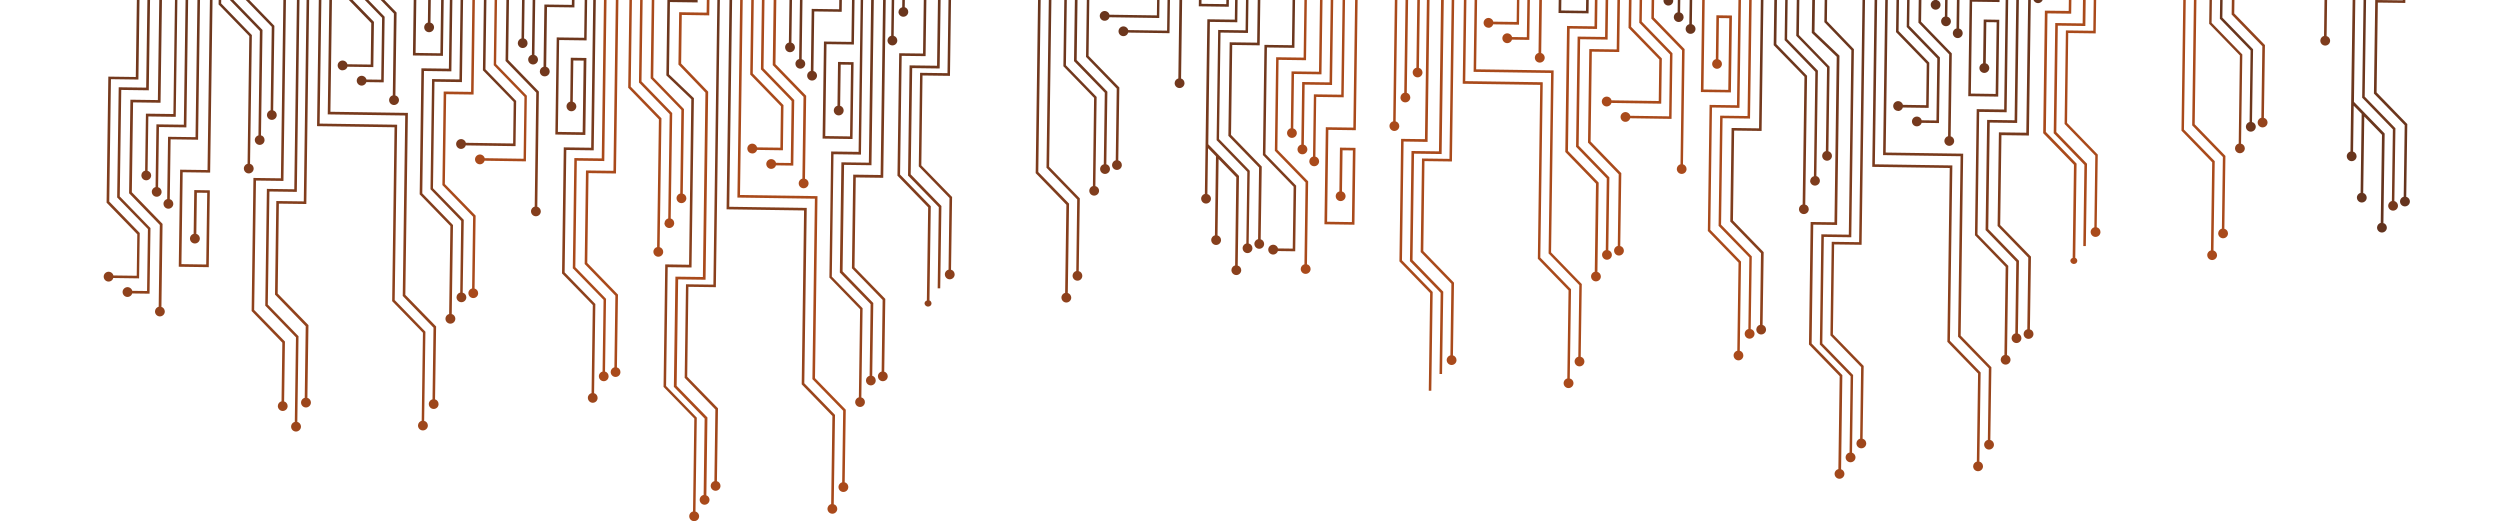 <svg xmlns="http://www.w3.org/2000/svg" xmlns:xlink="http://www.w3.org/1999/xlink" data-name="Layer 2" viewBox="0 0 399.72 83.33"><defs><linearGradient id="a" x1="70.7" x2="71.21" y1="346.83" y2="515.43" gradientTransform="scale(1 -1) rotate(-.81 -30132.94 3804.911)" gradientUnits="userSpaceOnUse"><stop offset="0" stop-color="#a94a1b"/><stop offset="1" stop-color="#231f20"/></linearGradient><linearGradient xlink:href="#a" id="c" x1="72.5" x2="73.01" y1="346.83" y2="515.42"/><linearGradient xlink:href="#a" id="d" x1="74.69" x2="75.2" y1="346.82" y2="515.41"/><linearGradient xlink:href="#a" id="e" x1="76.27" x2="76.78" y1="346.82" y2="515.41"/><linearGradient xlink:href="#a" id="f" x1="77.99" x2="78.5" y1="346.81" y2="515.4"/><linearGradient xlink:href="#a" id="g" x1="79.89" x2="80.4" y1="346.81" y2="515.4"/><linearGradient xlink:href="#a" id="h" x1="82.22" x2="82.73" y1="346.8" y2="515.39"/><linearGradient xlink:href="#a" id="i" x1="110.56" x2="111.07" y1="346.7" y2="515.3"/><linearGradient xlink:href="#a" id="j" x1="160.45" x2="160.96" y1="346.53" y2="515.13"/><linearGradient xlink:href="#a" id="k" x1="162.27" x2="158.71" y1="456.63" y2="609.99"/><linearGradient xlink:href="#a" id="l" x1="112.24" x2="112.75" y1="346.69" y2="515.29"/><linearGradient xlink:href="#a" id="m" x1="121.13" x2="121.63" y1="346.67" y2="515.26"/><linearGradient xlink:href="#a" id="n" x1="122.84" x2="123.35" y1="346.66" y2="515.25"/><linearGradient xlink:href="#a" id="o" x1="124.83" x2="121.27" y1="455.77" y2="609.14"/><linearGradient xlink:href="#a" id="p" x1="107.55" x2="108.06" y1="346.71" y2="515.3"/><linearGradient xlink:href="#a" id="q" x1="109.34" x2="109.85" y1="346.7" y2="515.3"/><linearGradient xlink:href="#a" id="r" x1="111.54" x2="112.05" y1="346.7" y2="515.29"/><linearGradient xlink:href="#a" id="s" x1="119.06" x2="119.57" y1="346.67" y2="515.27"/><linearGradient xlink:href="#a" id="t" x1="98.29" x2="98.79" y1="346.74" y2="515.34"/><linearGradient xlink:href="#a" id="u" x1="96.74" x2="97.26" y1="342.44" y2="516.02"/><linearGradient xlink:href="#a" id="v" x1="94.57" x2="95.09" y1="345.82" y2="518.07"/><linearGradient xlink:href="#a" id="w" x1="88.47" x2="88.98" y1="346.78" y2="515.37"/><linearGradient xlink:href="#a" id="x" x1="90.15" x2="90.66" y1="346.77" y2="515.36"/><linearGradient xlink:href="#a" id="y" x1="92.04" x2="92.55" y1="346.76" y2="515.36"/><linearGradient xlink:href="#a" id="z" x1="144.11" x2="144.62" y1="346.59" y2="515.18"/><linearGradient xlink:href="#a" id="A" x1="145.7" x2="142.15" y1="456.25" y2="609.61"/><linearGradient xlink:href="#a" id="B" x1="147.61" x2="144.06" y1="456.29" y2="609.66"/><linearGradient xlink:href="#a" id="C" x1="128.6" x2="129.11" y1="346.64" y2="515.23"/><linearGradient xlink:href="#a" id="D" x1="131.14" x2="127.58" y1="455.92" y2="609.28"/><linearGradient xlink:href="#a" id="E" x1="134.51" x2="135.02" y1="346.62" y2="515.21"/><linearGradient xlink:href="#a" id="F" x1="136.1" x2="136.61" y1="346.61" y2="515.21"/><linearGradient xlink:href="#a" id="G" x1="137.8" x2="138.3" y1="346.61" y2="515.2"/><linearGradient xlink:href="#a" id="H" x1="139.7" x2="140.21" y1="346.6" y2="515.2"/><linearGradient xlink:href="#a" id="I" x1="142.04" x2="142.55" y1="346.6" y2="515.19"/><linearGradient xlink:href="#a" id="J" x1="176.24" x2="176.74" y1="346.48" y2="515.08"/><linearGradient xlink:href="#a" id="K" x1="176.36" x2="172.81" y1="456.95" y2="610.32"/><linearGradient xlink:href="#a" id="L" x1="173.81" x2="170.26" y1="456.89" y2="610.25"/><linearGradient xlink:href="#a" id="M" x1="175.8" x2="172.25" y1="456.94" y2="610.3"/><linearGradient xlink:href="#a" id="N" x1="177.7" x2="174.15" y1="456.98" y2="610.34"/><linearGradient xlink:href="#a" id="O" x1="178.84" x2="179.35" y1="346.47" y2="515.07"/><linearGradient xlink:href="#a" id="P" x1="180.53" x2="181.04" y1="346.47" y2="515.06"/><linearGradient xlink:href="#a" id="Q" x1="182.44" x2="182.95" y1="346.46" y2="515.05"/><linearGradient xlink:href="#a" id="R" x1="184.78" x2="185.29" y1="346.45" y2="515.05"/><linearGradient xlink:href="#a" id="S" x1="164.01" x2="164.51" y1="346.52" y2="515.12"/><linearGradient xlink:href="#a" id="T" x1="154.51" x2="150.96" y1="456.45" y2="609.81"/><linearGradient xlink:href="#a" id="U" x1="156.23" x2="152.67" y1="456.49" y2="609.85"/><linearGradient xlink:href="#a" id="V" x1="158.13" x2="154.57" y1="456.54" y2="609.9"/><linearGradient xlink:href="#a" id="W" x1="213.17" x2="213.68" y1="346.35" y2="514.95"/><linearGradient xlink:href="#a" id="X" x1="214.88" x2="215.39" y1="346.35" y2="514.95"/><linearGradient xlink:href="#a" id="Y" x1="223.68" x2="224.19" y1="346.32" y2="514.92"/><linearGradient xlink:href="#a" id="Z" x1="225.38" x2="225.88" y1="346.31" y2="514.91"/><linearGradient xlink:href="#a" id="aa" x1="227.28" x2="227.78" y1="346.31" y2="514.9"/><linearGradient xlink:href="#a" id="ab" x1="197.15" x2="197.66" y1="346.41" y2="515"/><linearGradient xlink:href="#a" id="ac" x1="198.82" x2="199.32" y1="346.4" y2="515"/><linearGradient xlink:href="#a" id="ad" x1="200.84" x2="201.35" y1="346.4" y2="514.99"/><linearGradient xlink:href="#a" id="ae" x1="188.93" x2="189.44" y1="346.44" y2="515.03"/><linearGradient xlink:href="#a" id="af" x1="192.7" x2="193.21" y1="346.42" y2="515.02"/><linearGradient xlink:href="#a" id="ag" x1="246.39" x2="246.9" y1="346.24" y2="514.84"/><linearGradient xlink:href="#a" id="ah" x1="248.37" x2="248.88" y1="346.24" y2="514.83"/><linearGradient xlink:href="#a" id="ai" x1="250.24" x2="250.75" y1="346.23" y2="514.83"/><linearGradient xlink:href="#a" id="aj" x1="231.15" x2="231.66" y1="346.3" y2="514.89"/><linearGradient xlink:href="#a" id="ak" x1="233.52" x2="234.03" y1="346.29" y2="514.88"/><linearGradient xlink:href="#a" id="al" x1="237.05" x2="237.56" y1="346.28" y2="514.87"/><linearGradient xlink:href="#a" id="am" x1="244.57" x2="245.08" y1="346.25" y2="514.85"/><linearGradient xlink:href="#a" id="an" x1="255.52" x2="256.03" y1="346.21" y2="514.81"/><linearGradient xlink:href="#a" id="ao" x1="257.76" x2="254.21" y1="458.81" y2="612.17"/><linearGradient xlink:href="#a" id="ap" x1="259.91" x2="256.35" y1="458.86" y2="612.22"/><linearGradient xlink:href="#a" id="aq" x1="261.6" x2="258.05" y1="458.9" y2="612.26"/><linearGradient xlink:href="#a" id="ar" x1="263.49" x2="259.93" y1="458.94" y2="612.3"/><linearGradient xlink:href="#a" id="as" x1="265.53" x2="261.98" y1="458.99" y2="612.35"/><linearGradient xlink:href="#a" id="at" x1="292.43" x2="288.88" y1="459.6" y2="612.97"/><linearGradient xlink:href="#a" id="au" x1="343.44" x2="343.94" y1="345.92" y2="514.51"/><linearGradient xlink:href="#a" id="av" x1="345.29" x2="345.8" y1="345.91" y2="514.51"/><linearGradient xlink:href="#a" id="aw" x1="294.19" x2="290.64" y1="459.64" y2="613.01"/><linearGradient xlink:href="#a" id="ax" x1="304.2" x2="300.65" y1="459.87" y2="613.23"/><linearGradient xlink:href="#a" id="ay" x1="305.93" x2="302.38" y1="459.91" y2="613.27"/><linearGradient xlink:href="#a" id="az" x1="307.83" x2="304.28" y1="459.95" y2="613.32"/><linearGradient xlink:href="#a" id="aA" x1="291.09" x2="287.54" y1="459.57" y2="612.93"/><linearGradient xlink:href="#a" id="aB" x1="293.05" x2="289.5" y1="459.62" y2="612.98"/><linearGradient xlink:href="#a" id="aC" x1="294.98" x2="291.43" y1="459.66" y2="613.02"/><linearGradient xlink:href="#a" id="aD" x1="302.09" x2="302.6" y1="346.06" y2="514.65"/><linearGradient xlink:href="#a" id="aE" x1="277.9" x2="274.35" y1="459.27" y2="612.63"/><linearGradient xlink:href="#a" id="aF" x1="279.78" x2="276.22" y1="459.31" y2="612.68"/><linearGradient xlink:href="#a" id="aG" x1="281.09" x2="277.54" y1="459.34" y2="612.71"/><linearGradient xlink:href="#a" id="aH" x1="271.81" x2="268.26" y1="459.13" y2="612.49"/><linearGradient xlink:href="#a" id="aI" x1="273.54" x2="269.98" y1="459.17" y2="612.53"/><linearGradient xlink:href="#a" id="aJ" x1="275.44" x2="271.88" y1="459.21" y2="612.58"/><linearGradient xlink:href="#a" id="aK" x1="326.96" x2="323.4" y1="460.39" y2="613.75"/><linearGradient xlink:href="#a" id="aL" x1="328.68" x2="325.12" y1="460.43" y2="613.79"/><linearGradient xlink:href="#a" id="aM" x1="330.72" x2="331.23" y1="345.96" y2="514.56"/><linearGradient xlink:href="#a" id="aN" x1="311.79" x2="308.24" y1="460.05" y2="613.4"/><linearGradient xlink:href="#a" id="aO" x1="314.14" x2="310.59" y1="460.1" y2="613.46"/><linearGradient xlink:href="#a" id="aP" x1="317.62" x2="314.07" y1="460.18" y2="613.54"/><linearGradient xlink:href="#a" id="aQ" x1="319.12" x2="319.63" y1="346" y2="514.6"/><linearGradient xlink:href="#a" id="aR" x1="320.83" x2="321.34" y1="346" y2="514.59"/><linearGradient xlink:href="#a" id="aS" x1="322.74" x2="323.25" y1="345.99" y2="514.58"/><linearGradient xlink:href="#a" id="aT" x1="325.82" x2="322.26" y1="460.36" y2="613.73"/><linearGradient xlink:href="#a" id="aU" x1="359.32" x2="359.83" y1="345.86" y2="514.46"/><linearGradient xlink:href="#a" id="aV" x1="361.02" x2="361.53" y1="345.86" y2="514.46"/><linearGradient xlink:href="#a" id="aW" x1="356.31" x2="356.81" y1="345.88" y2="514.47"/><linearGradient xlink:href="#a" id="aX" x1="358.09" x2="358.6" y1="345.87" y2="514.46"/><linearGradient xlink:href="#a" id="aY" x1="360.27" x2="360.77" y1="345.86" y2="514.46"/><linearGradient xlink:href="#a" id="aZ" x1="361.87" x2="362.38" y1="345.86" y2="514.45"/><linearGradient xlink:href="#a" id="ba" x1="363.57" x2="364.08" y1="345.85" y2="514.45"/><linearGradient xlink:href="#a" id="bb" x1="365.47" x2="365.98" y1="345.85" y2="514.44"/><linearGradient xlink:href="#a" id="bc" x1="367.82" x2="368.33" y1="345.84" y2="514.43"/><linearGradient xlink:href="#a" id="bd" x1="347.04" x2="347.55" y1="345.91" y2="514.5"/><linearGradient xlink:href="#a" id="be" x1="337.19" x2="337.7" y1="345.94" y2="514.53"/><linearGradient xlink:href="#a" id="bf" x1="338.9" x2="339.41" y1="345.93" y2="514.53"/><linearGradient xlink:href="#a" id="bg" x1="340.79" x2="341.29" y1="345.93" y2="514.52"/><linearGradient xlink:href="#a" id="bh" x1="395.48" x2="391.92" y1="461.95" y2="615.32"/><linearGradient xlink:href="#a" id="bi" x1="397.25" x2="393.69" y1="462" y2="615.36"/><linearGradient xlink:href="#a" id="bj" x1="406.09" x2="409.46" y1="333.53" y2="692.8"/><linearGradient xlink:href="#a" id="bk" x1="409.31" x2="407.93" y1="225.97" y2="644.17"/><linearGradient xlink:href="#a" id="bl" x1="410.66" x2="409.97" y1="323.31" y2="921.05"/><linearGradient xlink:href="#a" id="bm" x1="380.89" x2="377.33" y1="461.62" y2="614.98"/><linearGradient xlink:href="#a" id="bn" x1="382.78" x2="379.23" y1="461.66" y2="615.03"/><linearGradient xlink:href="#a" id="bo" x1="384.11" x2="380.55" y1="461.69" y2="615.06"/><linearGradient xlink:href="#a" id="bp" x1="371.97" x2="372.47" y1="345.82" y2="514.42"/><linearGradient xlink:href="#a" id="bq" x1="426.27" x2="435.26" y1="539.42" y2="268.62"/><linearGradient xlink:href="#a" id="br" x1="431.95" x2="431.09" y1="300.68" y2="563.84"/><linearGradient xlink:href="#a" id="bs" x1="430.38" x2="439.46" y1="539.19" y2="265.23"/><linearGradient xlink:href="#a" id="bt" x1="419.74" x2="421.18" y1="375.52" y2="528.76"/><clipPath id="b"><path d="M0 0h399.72v83.33H0z" style="fill:none"/></clipPath></defs><g data-name="Layer 1" style="clip-path:url(#b)"><g data-name="Layer 2" style="isolation:isolate"><g data-name="Layer 1-2"><path d="m22.38 37.29-4.91-5.06.27-19.57 4.39.06 1.97-142.75h-.41L21.71 12.31l-4.39-.06-.28 20.15 4.91 5.06-.09 6.63-3.73-.05a.794.794 0 0 0-.75-.59.79.79 0 0 0-.8.77c0 .44.34.79.77.8.36 0 .67-.23.75-.57l4.14.06.1-7.23h.03Z" style="fill:url(#a);mix-blend-mode:screen;isolation:isolate"/><path d="m19.41 14.38 4.38.06 2.02-145.31h-.41L23.37 14.01l-4.39-.06-.25 17.62 4.92 5.05-.14 9.91-2.36-.03a.804.804 0 0 0-.75-.59c-.43 0-.79.34-.8.77 0 .44.34.79.77.8.36 0 .67-.23.76-.56l2.78.04.15-10.49-4.91-5.06.24-17.03v-.02Z" style="fill:url(#c);mix-blend-mode:screen;isolation:isolate"/><path d="m25.81 49.05.18-13.25-4.91-5.06.2-14.37 4.39.06 2.05-147.96h-.41L25.24 16l-4.39-.06-.21 14.96 4.91 5.06-.18 13.08c-.33.09-.58.39-.59.75 0 .44.34.79.77.8.44 0 .79-.34.8-.77 0-.36-.23-.67-.56-.76Z" style="fill:url(#d);mix-blend-mode:screen;isolation:isolate"/><path d="M23.19 27.28c-.33.09-.58.38-.59.75 0 .44.34.79.77.8.44 0 .79-.34.8-.77 0-.36-.24-.66-.57-.75l.12-8.69 4.38.06 2.01-142.79h-.41L27.72 18.23l-4.39-.06-.13 9.12Z" style="fill:url(#e);mix-blend-mode:screen;isolation:isolate"/><path d="M24.86 29.91c-.33.09-.59.38-.59.75 0 .44.34.79.77.8s.79-.34.8-.77c0-.36-.23-.67-.56-.76l.14-9.62 4.38.06 2.02-145.31h-.41L29.39 19.94l-4.38-.06-.14 10.04Z" style="fill:url(#f);mix-blend-mode:screen;isolation:isolate"/><path d="m27.15 31.81.13-9.53 4.39.06 2.06-147.95h-.41L31.26 21.93l-4.39-.06-.14 9.95c-.33.09-.59.38-.59.75 0 .44.34.79.77.8s.79-.34.8-.77c0-.36-.23-.67-.56-.76Z" style="fill:url(#g);mix-blend-mode:screen;isolation:isolate"/><path d="m33.19 27.19-4.39-.06-.22 15.52 4.8.07.17-12.29-2.49-.04-.1 7a.783.783 0 0 0 .19 1.54c.44 0 .79-.34.8-.77 0-.36-.23-.67-.56-.76l.09-6.59 1.65.02-.16 11.46-3.96-.06.2-14.69 4.39.06 1.96-141.9h-.41L33.18 27.18Z" style="fill:url(#h);mix-blend-mode:screen;isolation:isolate"/><path d="m67.82 67.3.2-14.26-4.91-5.06.39-28.04-12.39-.18 2.08-149.93h-.41L50.69 20.17l12.39.18-.38 27.8 4.92 5.05-.2 14.08c-.33.09-.58.38-.59.75 0 .44.34.79.78.79.43 0 .79-.34.8-.77 0-.36-.23-.67-.57-.75Z" style="fill:url(#i);mix-blend-mode:screen;isolation:isolate"/><path d="m111.2 81.82.21-15.04-4.91-5.06.26-19 3.81.05.38-27.07-3.99-3.81.16-11.56 4.42.06 1.8-129.77c.33-.09.59-.38.59-.75a.79.79 0 0 0-.77-.8.79.79 0 0 0-.8.77c0 .36.23.67.57.75L111.13-.05l-4.42-.06-.17 12.16 3.99 3.81-.36 26.47-3.81-.06-.27 19.59 4.92 5.05-.21 14.87c-.34.08-.59.38-.6.75 0 .44.34.79.78.79s.79-.33.8-.77c0-.36-.24-.65-.56-.76Z" style="fill:url(#j);mix-blend-mode:color-dodge;isolation:isolate"/><path d="m112.94 79.18.17-12.43-4.92-5.05.24-17.03 4.38.06.42-30.07-4.32-4.49.1-7.78 4.39.07 1.93-138.67c.33-.09.59-.38.59-.75a.79.79 0 0 0-.77-.8.79.79 0 0 0-.8.77c0 .36.23.67.56.76L112.98 2.02l-4.39-.07-.12 8.37 4.32 4.49-.41 29.48-4.39-.06-.25 17.62 4.92 5.07-.16 12.22c-.36.07-.62.38-.63.76 0 .43.34.79.77.8.44 0 .79-.33.8-.77 0-.34-.21-.63-.53-.74v-.02Z" style="fill:url(#k);mix-blend-mode:color-dodge;isolation:isolate"/><path d="m69.56 63.83.17-11.63-4.92-5.05.41-29.1-12.39-.18 2.05-148.01h-.41L52.4 18.29l12.39.18-.4 28.85 4.92 5.07-.16 11.45c-.33.09-.59.38-.59.75 0 .44.34.79.77.8.44 0 .79-.34.79-.78 0-.36-.23-.67-.56-.76Z" style="fill:url(#l);mix-blend-mode:color-dodge;isolation:isolate"/><path d="m72.23 50.24.2-14.26-4.91-5.06.27-19.57 4.38.06 2.02-144.51h-.41L71.77 10.98l-4.39-.06-.28 20.15 4.91 5.06-.2 14.08a.783.783 0 0 0 .19 1.54c.44 0 .79-.34.8-.77 0-.36-.23-.67-.56-.76Z" style="fill:url(#m);mix-blend-mode:color-dodge;isolation:isolate"/><path d="m73.98 46.78.17-11.63-4.92-5.05.24-17.03 4.39.06 2.05-147.05h-.41L73.46 12.7l-4.38-.06-.25 17.62 4.91 5.06-.16 11.45c-.33.09-.58.38-.59.75 0 .43.34.79.77.8s.79-.34.8-.77c0-.36-.23-.67-.57-.75Z" style="fill:url(#n);mix-blend-mode:screen;isolation:isolate"/><path d="m75.88 46.11.17-11.63-4.92-5.05.21-14.37 4.38.06 2.08-149.71h-.41L75.32 14.69l-4.38-.06-.21 14.96 4.91 5.06-.16 11.46c-.33.09-.59.38-.59.75 0 .44.34.79.77.8.44 0 .79-.34.79-.78 0-.36-.24-.66-.57-.75Z" style="fill:url(#o);mix-blend-mode:screen;isolation:isolate"/><path d="M54.79 11.23c.36 0 .67-.23.76-.56l4.14.06.1-7.23-4.92-5.05.27-19.57 4.39.06 1.37-99.09h-.41l-1.38 98.68-4.38-.06-.28 20.16 4.91 5.06-.09 6.63-3.73-.05a.794.794 0 0 0-.75-.59.79.79 0 0 0-.8.77c0 .44.34.79.77.8Z" style="fill:url(#p);mix-blend-mode:color-dodge;isolation:isolate"/><path d="m56.17-2.21 4.92 5.05-.14 9.9-2.36-.03a.804.804 0 0 0-.75-.59.79.79 0 0 0-.8.77c0 .43.34.79.77.8.36 0 .66-.24.76-.56l2.78.04.15-10.49-4.91-5.06.24-17.03 4.39.06 1.42-101.64h-.41L60.82-19.77l-4.39-.06-.25 17.62Z" style="fill:url(#q);mix-blend-mode:color-dodge;isolation:isolate"/><path d="m58.07-2.89 4.91 5.06-.18 13.08a.783.783 0 0 0 .19 1.54c.43 0 .79-.34.8-.77 0-.36-.23-.67-.57-.75l.19-13.26-4.91-5.06.2-14.37 4.39.06 1.45-104.28h-.41L62.68-17.77l-4.39-.06-.21 14.96Z" style="fill:url(#r);mix-blend-mode:color-dodge;isolation:isolate"/><path d="m66.02 8.87 4.8.06.17-12.29-2.49-.04-.09 7.01a.783.783 0 0 0 .19 1.54c.44 0 .79-.34.8-.77 0-.36-.23-.67-.57-.75l.09-6.59 1.65.02-.16 11.46-3.96-.06.2-14.69 4.38.06 1.37-98.24h-.41L70.62-6.6l-4.38-.06-.22 15.52Z" style="fill:url(#s);mix-blend-mode:color-dodge;isolation:isolate"/><path d="m49.15 63.62.17-11.63-4.92-5.05.19-14.38 4.39.06 2.26-162.81h-.41L48.57 32.2l-4.39-.06-.21 14.96 4.91 5.06-.16 11.45a.783.783 0 0 0 .19 1.54c.43 0 .79-.34.8-.77 0-.36-.23-.67-.56-.76Z" style="fill:url(#t);mix-blend-mode:color-dodge;isolation:isolate"/><path d="m47.54 67.45.19-13.69-4.91-5.06.26-18.08 4.38.06 2.26-162.81h-.41L47.05 30.26l-4.38-.06-.26 18.67 4.91 5.06-.19 13.53a.783.783 0 0 0 .19 1.54c.43 0 .79-.34.8-.77 0-.36-.23-.67-.56-.76h-.01Z" style="fill:url(#u);mix-blend-mode:color-dodge;isolation:isolate"/><path d="m45.43 64.15.13-9.54-4.92-5.05.29-20.69 4.39.06 2.26-162.81h-.41L44.91 28.51l-4.39-.06-.29 21.28 4.91 5.06-.13 9.37c-.33.09-.58.38-.59.75 0 .44.34.79.77.8.44 0 .79-.34.8-.77 0-.36-.23-.67-.56-.76Z" style="fill:url(#v);mix-blend-mode:color-dodge;isolation:isolate"/><path d="m39.98 26.19.29-20.58L35.36.55l.27-19.56 4.38.06 1.38-99.1h-.41l-1.37 98.67-4.38-.06L34.95.71l4.91 5.06-.28 20.41c-.33.09-.59.38-.59.75 0 .44.34.79.77.8.44 0 .79-.34.8-.77 0-.36-.23-.67-.56-.76h-.01Z" style="fill:url(#w);mix-blend-mode:color-dodge;isolation:isolate"/><path d="M40.74 22.37c0 .44.34.79.77.8.44 0 .79-.34.79-.78 0-.36-.23-.67-.57-.75l.24-16.85-4.92-5.07.24-17.03 4.39.06 1.42-101.63h-.41L41.28-17.67l-4.39-.06-.25 17.62 4.91 5.06-.23 16.69c-.33.09-.58.38-.59.75v-.02Z" style="fill:url(#x);mix-blend-mode:color-dodge;isolation:isolate"/><path d="m38.54-.78 4.91 5.06-.18 13.34c-.33.09-.58.39-.59.75 0 .44.34.79.77.8.44 0 .79-.34.8-.77 0-.36-.24-.66-.57-.75l.19-13.52-4.91-5.06.2-14.37 4.39.06L45-119.53h-.41L43.14-15.66l-4.38-.06-.21 14.96Z" style="fill:url(#y);mix-blend-mode:color-dodge;isolation:isolate"/><path d="m94.99 62.87.2-14.26-4.91-5.06.27-19.57 4.38.06 2.19-157.12h-.41l-2.19 156.7-4.38-.06-.28 20.16 4.92 5.05-.2 14.08c-.33.09-.59.38-.59.75 0 .43.34.79.77.8.44 0 .79-.34.79-.78 0-.36-.23-.67-.56-.76Z" style="fill:url(#z);mix-blend-mode:color-dodge;isolation:isolate"/><path d="m96.74 59.4.16-11.62-4.91-5.06.24-17.03 4.39.06 2.22-159.66h-.41L96.21 25.33l-4.38-.06-.25 17.62 4.92 5.05-.16 11.46c-.33.09-.59.38-.59.75 0 .44.34.79.77.8s.79-.34.79-.78c0-.36-.23-.67-.56-.76Z" style="fill:url(#A);mix-blend-mode:color-dodge;isolation:isolate"/><path d="m98.64 58.74.17-11.63-4.91-5.06.2-14.37 4.39.06 2.26-162.32h-.41L98.08 27.31l-4.39-.06-.21 14.96 4.91 5.06-.16 11.45c-.33.09-.58.38-.59.75 0 .44.34.79.77.8.44 0 .79-.34.79-.78 0-.36-.23-.67-.57-.75h.01Z" style="fill:url(#B);mix-blend-mode:color-dodge;isolation:isolate"/><path d="m82.04 22.94-7.56-.11a.783.783 0 0 0-.75-.59c-.43 0-.79.34-.8.77 0 .44.34.79.77.8.36 0 .67-.23.76-.56l7.97.12.1-7.23-4.91-5.06.27-19.57 4.39.06 1.38-99.1h-.41L81.88-8.86l-4.39-.06-.28 20.16 4.92 5.05-.09 6.63h-.02Z" style="fill:url(#C);mix-blend-mode:screen;isolation:isolate"/><path d="m79.59-6.78 4.39.06 1.41-101.63h-.41L83.57-7.14l-4.39-.06-.24 17.62 4.91 5.06-.14 9.9-6.21-.09a.816.816 0 0 0-.75-.59c-.43 0-.79.34-.8.77 0 .44.34.79.77.8.36 0 .66-.24.75-.57l6.62.1.15-10.49-4.91-5.06.24-17.03h.02Z" style="fill:url(#D);mix-blend-mode:color-dodge;isolation:isolate"/><path d="m85.91 33.04.25-18.4-4.91-5.06.2-14.37 4.38.06 1.45-104.29h-.41L85.42-5.15l-4.38-.06-.21 14.96 4.91 5.06-.25 18.22c-.33.09-.59.38-.59.75 0 .44.34.79.77.8.44 0 .79-.34.8-.77 0-.36-.24-.66-.56-.76Z" style="fill:url(#E);mix-blend-mode:color-dodge;isolation:isolate"/><path d="M83.38 6.13c-.33.09-.57.39-.59.75 0 .43.34.79.77.8.44 0 .79-.34.79-.78 0-.36-.23-.67-.56-.76l.12-8.69 4.39.06 1.38-99.1h-.41L87.9-2.92l-4.39-.06-.13 9.12Z" style="fill:url(#F);mix-blend-mode:screen;isolation:isolate"/><path d="M85.04 8.76c-.33.09-.59.38-.59.75 0 .44.34.79.77.8.44 0 .79-.34.8-.77 0-.36-.23-.67-.57-.75l.14-9.62 4.39.06 1.41-101.63h-.41L89.57-1.19l-4.39-.06-.14 10.03Z" style="fill:url(#G);mix-blend-mode:color-dodge;isolation:isolate"/><path d="m87.33 10.66.13-9.53 4.38.06 1.45-104.29h-.41L91.43.78 87.04.72l-.14 9.95c-.33.09-.58.38-.59.75 0 .44.34.79.78.79s.79-.34.8-.77c0-.36-.23-.67-.56-.76Z" style="fill:url(#H);mix-blend-mode:color-dodge;isolation:isolate"/><path d="m93.75 9.27-2.49-.04-.09 7.01c-.33.09-.59.38-.59.75 0 .44.34.79.77.8.44 0 .79-.34.8-.77 0-.36-.24-.66-.57-.75l.09-6.6 1.65.02-.16 11.46-3.96-.06.2-14.69 4.39.06 1.95-139.55h-.41L93.4 6.04l-4.39-.06-.22 15.53 4.8.07.17-12.29Z" style="fill:url(#I);mix-blend-mode:color-dodge;isolation:isolate"/><path d="m133.31 80.6.2-14.26-4.91-5.06.39-28.04-12.39-.18 2.26-163.14h-.41l-2.28 163.55 12.39.18-.38 27.8 4.91 5.06-.2 14.08c-.33.09-.58.38-.59.75 0 .44.34.79.77.8s.79-.34.8-.77c0-.36-.23-.67-.57-.75h.02Z" style="fill:url(#J);mix-blend-mode:color-dodge;isolation:isolate"/><path d="m135.06 77.14.17-11.63-4.92-5.05.4-29.1-12.39-.18 2.24-161.23h-.41L117.9 31.59l12.39.18-.4 28.85 4.92 5.05-.16 11.45a.783.783 0 0 0 .19 1.54c.44 0 .79-.34.79-.78 0-.36-.23-.67-.56-.76v.02Z" style="fill:url(#K);mix-blend-mode:color-dodge;isolation:isolate"/><path d="M120.29 24.54c.36 0 .66-.24.75-.57l4.14.06.09-7.22-4.91-5.06.27-19.57 4.38.06 1.86-133.35h-.41L124.61-8.18l-4.38-.06-.28 20.16 4.91 5.06-.09 6.63-3.73-.05a.794.794 0 0 0-.75-.59.79.79 0 0 0-.8.77c0 .44.34.79.78.79Z" style="fill:url(#L);mix-blend-mode:screen;isolation:isolate"/><path d="m121.66 11.09 4.91 5.06-.14 9.91-2.36-.03a.804.804 0 0 0-.75-.59.79.79 0 0 0-.8.77c0 .43.34.79.78.79.36 0 .67-.23.76-.56l2.78.04.15-10.49-4.91-5.06.24-17.03 4.39.06 1.89-135.89h-.41L126.3-6.47l-4.39-.06-.25 17.62Z" style="fill:url(#M);mix-blend-mode:screen;isolation:isolate"/><path d="m123.56 10.42 4.91 5.06-.18 13.08a.783.783 0 0 0 .19 1.54c.44 0 .79-.34.8-.77 0-.36-.24-.66-.57-.75l.19-13.26-4.91-5.06.19-14.38 4.38.06 1.93-138.54h-.41L128.15-4.47l-4.39-.06-.21 14.96Z" style="fill:url(#N);mix-blend-mode:screen;isolation:isolate"/><path d="M126.12 6.8c-.33.09-.59.38-.59.75 0 .44.34.79.77.8.44 0 .79-.34.8-.77 0-.36-.23-.67-.56-.76l.12-8.7 4.39.06 1.86-133.35h-.41L130.65-2.24l-4.39-.06-.13 9.12Z" style="fill:url(#O);mix-blend-mode:screen;isolation:isolate"/><path d="M127.77 9.43c-.33.09-.59.38-.59.75 0 .44.34.79.77.8.44 0 .79-.34.8-.77 0-.36-.23-.67-.57-.75l.13-9.61 4.39.06 1.89-135.89h-.41L132.29-.53l-4.38-.06-.14 10.04Z" style="mix-blend-mode:screen;fill:url(#P);isolation:isolate"/><path d="M129.64 11.34a.783.783 0 0 0 .19 1.54c.43 0 .79-.34.8-.77 0-.36-.23-.67-.57-.75l.13-9.53 4.39.06 1.93-138.54h-.41L134.17 1.48l-4.39-.06-.14 9.95Z" style="fill:url(#Q);mix-blend-mode:color-dodge;isolation:isolate"/><path d="m131.51 22.16 4.8.07.17-12.29-2.49-.04-.09 7.01a.783.783 0 0 0 .19 1.54c.44 0 .79-.34.8-.77 0-.36-.23-.67-.56-.76l.09-6.59 1.65.02-.16 11.46-3.96-.06.2-14.69 4.38.06 1.85-132.49h-.41L136.13 6.7l-4.39-.06-.22 15.52v-.02Z" style="fill:url(#R);mix-blend-mode:color-dodge;isolation:isolate"/><path d="m114.63 76.92.17-11.63-4.92-5.05.19-14.38 4.39.06 2.46-176.02h-.41l-2.45 175.61-4.38-.06-.21 14.96 4.91 5.06-.16 11.45c-.33.09-.58.39-.59.75 0 .44.34.79.77.8.44 0 .79-.34.8-.77 0-.36-.23-.67-.56-.76h-.01Z" style="fill:url(#S);mix-blend-mode:screen;isolation:isolate"/><path d="m105.47 39.5.29-20.58-4.91-5.06.27-19.57 4.39.06 1.81-129.84h-.41l-1.8 129.42-4.39-.06-.28 20.16 4.91 5.06-.29 20.41c-.33.09-.59.38-.59.75 0 .43.34.79.77.8.44 0 .79-.34.8-.77 0-.36-.23-.67-.56-.76v-.02Z" style="fill:url(#T);mix-blend-mode:screen;isolation:isolate"/><path d="M106.23 35.66c0 .44.34.79.77.8.44 0 .79-.34.8-.77 0-.36-.23-.67-.56-.76l.24-16.85-4.91-5.06.24-17.03 4.39.06 1.84-132.38h-.41L106.79-4.37l-4.38-.06-.25 17.62 4.91 5.06-.23 16.67c-.33.09-.58.38-.59.75h-.01Z" style="fill:url(#U);mix-blend-mode:color-dodge;isolation:isolate"/><path d="m104.03 12.52 4.91 5.06-.18 13.35c-.33.09-.59.38-.59.75 0 .44.34.79.77.8.44 0 .79-.34.8-.77 0-.36-.24-.66-.57-.75l.19-13.52-4.91-5.06.19-14.38 4.39.06 1.88-135.04h-.41L108.63-2.37l-4.39-.06-.21 14.96Z" style="fill:url(#V);mix-blend-mode:color-dodge;isolation:isolate"/><path d="m170.73 46.82.2-14.26-4.92-5.05.39-28.04-12.39-.18 1.35-97.42h-.41L153.58-.3l12.39.18-.38 27.8 4.91 5.06-.2 14.08c-.33.09-.59.38-.59.75 0 .44.34.79.77.8.44 0 .79-.34.8-.77 0-.36-.24-.66-.56-.76v-.02Z" style="fill:url(#W);mix-blend-mode:screen;isolation:isolate"/><path d="m172.48 43.35.17-11.63-4.91-5.06.4-29.1-12.39-.18 1.33-95.51h-.41l-1.34 95.92 12.39.18-.4 28.85 4.91 5.06-.15 11.45c-.33.09-.58.38-.59.75 0 .44.34.79.77.8s.79-.34.79-.78c0-.36-.23-.67-.57-.75Z" style="fill:url(#X);mix-blend-mode:screen;isolation:isolate"/><path d="m175.14 29.76.2-14.26-4.91-5.06.27-19.57 4.38.06 1.5-107.49h-.41L174.68-9.5l-4.38-.06-.28 20.15 4.91 5.06-.19 14.09c-.33.09-.57.39-.58.74 0 .44.34.79.77.8.44 0 .79-.34.8-.77 0-.36-.24-.66-.57-.75Z" style="fill:url(#Y);mix-blend-mode:color-dodge;isolation:isolate"/><path d="m176.89 26.29.17-11.63-4.91-5.06.24-17.03 4.38.06 1.53-110.02h-.41l-1.53 109.6-4.39-.06-.25 17.62 4.92 5.05-.16 11.45a.783.783 0 0 0 .19 1.54c.44 0 .79-.34.8-.77 0-.36-.23-.67-.56-.77Z" style="fill:url(#Z);mix-blend-mode:color-dodge;isolation:isolate"/><path d="m178.8 25.62.17-11.63-4.92-5.05.19-14.38 4.39.06 1.57-112.68h-.41L178.23-5.8l-4.38-.06-.21 14.96 4.91 5.06-.16 11.46c-.33.09-.57.39-.59.75 0 .44.34.79.77.8.44 0 .79-.34.8-.77 0-.36-.23-.67-.56-.76Z" style="fill:url(#aa);mix-blend-mode:color-dodge;isolation:isolate"/><path d="m144.18 8.93 3.81.05.38-27.07-3.99-3.81.16-11.56 4.42.06.89-64.04c.33-.09.59-.38.59-.75a.79.79 0 0 0-.77-.8.79.79 0 0 0-.8.77c0 .36.23.67.56.76l-.88 63.63-4.42-.06-.17 12.16 3.99 3.81-.37 26.48-3.81-.05-.28 19.58 4.91 5.06-.21 14.91s.05 0 0 0c-.2.03-.62.42-.15.84.05.04.2.12.33.12.11 0 .33-.07.37-.12.41-.37.06-.81-.08-.84-.02 0-.05-.03-.05-.03l.21-15.06-4.91-5.06.26-19h.02Z" style="fill:url(#ab);mix-blend-mode:color-dodge;isolation:isolate"/><path d="m145.85 10.89 4.39.06.42-30.07-4.32-4.49.1-7.78 4.39.07 1.02-72.95a.783.783 0 0 0-.19-1.54c-.43 0-.79.34-.8.77 0 .36.23.67.57.75l-1.01 72.54-4.39-.07-.12 8.36 4.32 4.49-.41 29.48-4.39-.06-.25 17.62 4.92 5.05-.18 12.98h.41l.19-13.16-4.91-5.06.24-17.03Z" style="fill:url(#ac);mix-blend-mode:color-dodge;isolation:isolate"/><path d="m152.06 43.13.17-11.63-4.92-5.05.19-14.38 4.39.06 1.54-110.32h-.41L151.49 11.7l-4.38-.06-.21 14.96 4.91 5.06-.15 11.45c-.33.09-.59.38-.59.75 0 .44.34.79.77.8.44 0 .79-.34.8-.77 0-.36-.23-.67-.56-.76Z" style="fill:url(#ad);mix-blend-mode:color-dodge;isolation:isolate"/><path d="m142.89 5.7.29-20.58-4.91-5.06.27-19.57 4.39.06 1.13-81.2h-.41l-1.12 80.78-4.39-.06-.28 20.15.02.03-.6 44.03-4.39-.06-.28 20.16 4.91 5.06-.2 14.08c-.33.09-.58.38-.59.75 0 .44.34.79.77.8s.79-.34.79-.78c0-.36-.24-.66-.57-.75l.2-14.26-4.92-5.05.27-19.57 4.39.06.61-44.04 1.27 1.3-.62 44.03-4.39-.06-.25 17.62 4.92 5.05-.16 11.46c-.33.09-.58.38-.58.74 0 .44.33.79.77.8.43 0 .79-.34.79-.78 0-.36-.23-.67-.56-.76l.17-11.63-4.91-5.06.24-17.03 4.38.06.62-44.03 1.46 1.5-.62 44.09-4.38-.06-.21 14.97 4.91 5.06-.16 11.45c-.33.09-.59.38-.59.75 0 .44.34.79.77.8.44 0 .79-.34.8-.77 0-.36-.23-.67-.56-.76l.17-11.63-4.92-5.05.2-14.37 4.39.06.62-44.09.94.96-.29 20.41c-.33.09-.58.38-.59.75 0 .44.34.79.77.8s.79-.34.8-.77c0-.36-.23-.67-.56-.76v-.02Z" style="fill:url(#ae);mix-blend-mode:color-dodge;isolation:isolate"/><path d="M143.65 1.88c0 .44.34.79.77.8.44 0 .79-.34.8-.77 0-.36-.23-.67-.56-.76l.24-16.85-4.92-5.05.24-17.03 4.39.06 1.16-83.74h-.41l-1.16 83.33-4.38-.06-.25 17.62 4.91 5.06-.23 16.67c-.33.09-.58.39-.59.75Z" style="fill:url(#af);mix-blend-mode:color-dodge;isolation:isolate"/><path d="m197.9 42.39.2-14.26-4.91-5.06.07-5.5.19-14.07 4.38.06 1.65-118.49h-.41L197.43 3.14l-4.39-.06-.21 14.49-.08 5.66-.11 7.77c-.33.09-.59.38-.59.75 0 .44.34.79.77.8.44 0 .79-.34.8-.77 0-.36-.24-.66-.57-.75l.1-7.34 1.27 1.3-.17 12.63c-.33.09-.59.38-.59.75 0 .44.34.79.77.8.44 0 .79-.34.8-.77 0-.36-.23-.67-.56-.76l.17-12.21 2.83 2.91-.19 14.09c-.33.09-.58.38-.59.75 0 .44.34.79.77.8s.79-.34.8-.77c0-.36-.23-.67-.57-.75l.03-.05Z" style="fill:url(#ag);mix-blend-mode:screen;isolation:isolate"/><path d="m199.65 38.93.17-11.63-4.91-5.06.24-17.03 4.39.06 1.69-121.03h-.41L199.15 4.85l-4.38-.06-.25 17.62 4.91 5.06-.16 11.45c-.33.09-.59.38-.59.75 0 .44.34.79.77.8.44 0 .79-.34.8-.77 0-.36-.23-.67-.56-.76h-.02Z" style="fill:url(#ah);mix-blend-mode:screen;isolation:isolate"/><path d="m201.57 38.26.17-11.63-4.91-5.06.19-14.38 4.39.06 1.72-123.69h-.41L201 6.82l-4.39-.06-.21 14.96 4.91 5.06-.16 11.45c-.33.09-.59.38-.59.75 0 .44.34.79.77.8.44 0 .79-.34.79-.78 0-.36-.24-.66-.57-.75h.02Z" style="fill:url(#ai);mix-blend-mode:color-dodge;isolation:isolate"/><path d="m184.95 2.46-7.56-.11a.804.804 0 0 0-.75-.59.79.79 0 0 0-.8.77c0 .44.34.79.78.79.36 0 .67-.23.76-.56l7.97.12.1-7.23-4.91-5.06.27-19.57 4.39.06 1.14-81.21h-.41l-1.12 80.78-4.38-.06-.28 20.16 4.91 5.06-.09 6.63-.03.02Z" style="fill:url(#aj);mix-blend-mode:color-dodge;isolation:isolate"/><path d="m182.5-27.26 4.38.06 1.16-83.74h-.41l-1.17 83.32-4.39-.06-.25 17.62 4.92 5.05-.14 9.91-6.21-.09a.804.804 0 0 0-.75-.59.79.79 0 0 0-.8.77c0 .44.34.79.78.79.36 0 .67-.23.75-.57l6.62.1.15-10.49-4.91-5.06.24-17.03h.01Z" style="fill:url(#ak);mix-blend-mode:screen;isolation:isolate"/><path d="m188.84 12.55.25-18.4-4.92-5.05.19-14.38 4.38.06 1.21-86.4h-.41l-1.2 85.98-4.39-.06-.21 14.96 4.91 5.06-.25 18.22c-.33.09-.58.38-.59.75 0 .43.34.79.78.79s.79-.34.8-.77c0-.36-.23-.67-.56-.76h.02Z" style="fill:url(#al);mix-blend-mode:screen;isolation:isolate"/><path d="m196.66-11.21-2.49-.04-.09 7.01c-.33.09-.59.38-.59.75 0 .44.34.79.77.8s.79-.34.79-.78c0-.36-.23-.67-.56-.76l.09-6.59 1.65.02-.16 11.46-3.97-.05.2-14.69 4.39.06 1.12-80.35h-.41l-1.12 79.92-4.39-.06-.22 15.52 4.8.07.17-12.29h.01Z" style="fill:url(#am);mix-blend-mode:color-dodge;isolation:isolate"/><path d="m202.58 7.59 4.38.06 1.82-130.51h-.41L206.56 7.23l-4.39-.06-.25 17.62 4.91 5.06-.14 9.9-2.36-.03a.804.804 0 0 0-.75-.59c-.44 0-.79.34-.8.77s.34.79.77.8c.36 0 .66-.24.76-.56l2.78.04.15-10.49-4.91-5.06.24-17.03.02-.02Z" style="fill:url(#an);mix-blend-mode:color-dodge;isolation:isolate"/><path d="m208.97 42.26.19-13.26-4.92-5.05.19-14.38 4.39.06 1.86-133.16h-.41L208.43 9.21l-4.39-.06-.21 14.96 4.91 5.06-.18 13.08c-.33.09-.58.39-.59.75 0 .44.34.79.78.79s.79-.34.8-.77c0-.36-.23-.67-.56-.76Z" style="fill:url(#ao);mix-blend-mode:color-dodge;isolation:isolate"/><path d="M206.37 20.5c-.33.09-.58.39-.59.75 0 .44.34.79.77.8.44 0 .79-.34.8-.77 0-.36-.24-.66-.57-.75l.12-8.7 4.39.06 1.78-127.97h-.41l-1.77 127.55-4.39-.06-.12 9.11Z" style="fill:url(#ap);mix-blend-mode:color-dodge;isolation:isolate"/><path d="M208.04 23.13a.783.783 0 0 0 .19 1.54c.44 0 .79-.34.8-.77 0-.36-.23-.67-.56-.76l.13-9.61 4.38.06 1.82-130.51h-.41l-1.81 130.09-4.38-.06-.14 10.03Z" style="fill:url(#aq);mix-blend-mode:color-dodge;isolation:isolate"/><path d="m210.32 25.03.13-9.53 4.39.06 1.86-133.16h-.41l-1.84 132.74-4.38-.06-.14 9.95c-.33.09-.58.38-.59.75 0 .44.34.79.77.8s.79-.34.8-.77c0-.36-.23-.67-.56-.76h-.02Z" style="fill:url(#ar);mix-blend-mode:color-dodge;isolation:isolate"/><path d="m216.37 20.4-4.39-.06-.22 15.52 4.8.07.17-12.29-2.49-.04-.09 7.01a.783.783 0 0 0 .19 1.54c.44 0 .79-.34.8-.77 0-.36-.23-.67-.57-.76l.09-6.59 1.65.02-.16 11.46-3.96-.06.2-14.69 4.39.06 1.77-127.12h-.41l-1.76 126.7Z" style="fill:url(#as);mix-blend-mode:color-dodge;isolation:isolate"/><path d="m250.99 60.51.2-14.26-4.91-5.06.39-28.04-12.39-.18 1.89-135.13h-.41l-1.89 135.55 12.39.18-.38 27.8 4.91 5.06-.2 14.08a.783.783 0 0 0 .19 1.54c.43 0 .79-.34.8-.77 0-.36-.23-.67-.57-.75v-.02Z" style="fill:url(#at);mix-blend-mode:color-dodge;isolation:isolate"/><path d="m294.37 75.03.2-15.05-4.91-5.06.26-19 3.81.05.38-27.07-3.99-3.81.16-11.56 4.42.06 1.55-111.39a.783.783 0 0 0-.19-1.54c-.43 0-.79.34-.8.77 0 .36.23.67.56.76L294.27-6.84l-4.42-.06-.17 12.16 3.99 3.81-.36 26.47-3.81-.05-.27 19.59 4.91 5.06-.21 14.87a.78.78 0 0 0-.6.74c0 .44.34.79.77.8.43 0 .79-.34.8-.77 0-.36-.23-.66-.55-.75h.03Z" style="fill:url(#au);mix-blend-mode:color-dodge;isolation:isolate"/><path d="m296.12 72.39.17-12.43-4.92-5.05.24-17.03 4.39.06.42-30.07-4.32-4.49.1-7.78 4.39.07 1-72.04c.33-.09 1.02-47.91 1.03-48.26 0-.44-.11-1.52-.53-1.53a.79.79 0 0 0-.8.77c0 .36.23.67.57.75L296.2-4.76l-4.39-.07-.12 8.37 4.32 4.49-.41 29.49-4.39-.06-.24 17.62 4.92 5.07-.17 12.21a.783.783 0 0 0 .15 1.55c.44 0 .79-.34.8-.77 0-.34-.21-.63-.52-.75h-.03Z" style="fill:url(#av);mix-blend-mode:color-dodge;isolation:isolate"/><path d="m252.74 57.05.17-11.63-4.91-5.06.41-29.1-12.39-.18 1.86-133.22h-.41l-1.86 133.63 12.39.18-.4 28.85 4.91 5.06-.16 11.45c-.33.09-.59.38-.59.75 0 .44.34.79.77.8.44 0 .79-.34.8-.77 0-.36-.23-.67-.56-.76h-.02Z" style="fill:url(#aw);mix-blend-mode:color-dodge;isolation:isolate"/><path d="m255.41 43.46.2-14.26-4.91-5.06.27-19.57 4.38.06 1.8-129.71h-.41l-1.8 129.29-4.39-.06-.28 20.15 4.91 5.06-.2 14.08c-.33.09-.59.38-.59.75 0 .44.34.79.77.8.44 0 .79-.34.8-.77 0-.36-.23-.67-.57-.75h.02Z" style="fill:url(#ax);mix-blend-mode:color-dodge;isolation:isolate"/><path d="m257.15 39.99.17-11.63-4.91-5.06.24-17.03 4.39.06 1.84-132.25h-.41L256.63 5.91l-4.39-.06-.25 17.62 4.91 5.06-.16 11.45c-.33.09-.59.38-.59.75 0 .43.34.79.77.8.44 0 .79-.34.8-.77 0-.36-.23-.67-.57-.75Z" style="fill:url(#ay);mix-blend-mode:screen;isolation:isolate"/><path d="m259.06 39.32.17-11.63-4.91-5.06.2-14.37 4.38.06 1.88-134.91h-.41L258.49 7.9l-4.38-.06-.21 14.96 4.91 5.06-.15 11.45c-.33.09-.59.38-.59.75 0 .44.34.79.77.8.44 0 .79-.34.8-.77 0-.36-.23-.67-.57-.75Z" style="fill:url(#az);mix-blend-mode:color-dodge;isolation:isolate"/><path d="M237.97 4.45c.36 0 .67-.23.76-.56l4.14.06.1-7.23-4.91-5.06.27-19.57 4.39.06 1.18-84.3h-.41l-1.16 83.88-4.38-.06-.28 20.15 4.91 5.06-.09 6.63-3.73-.05a.804.804 0 0 0-.75-.59.79.79 0 0 0-.8.77c0 .44.34.79.78.79l-.02.02Z" style="fill:url(#aA);mix-blend-mode:color-dodge;isolation:isolate"/><path d="m239.34-9 4.92 5.05-.14 9.9-2.36-.03a.804.804 0 0 0-.75-.59.79.79 0 0 0-.8.77c0 .44.34.79.77.8.36 0 .67-.23.76-.56l2.78.04.15-10.49-4.92-5.05.24-17.03 4.39.06 1.2-86.84h-.41l-1.2 86.41-4.39-.06L239.33-9h.02Z" style="fill:url(#aB);mix-blend-mode:color-dodge;isolation:isolate"/><path d="m241.25-9.66 4.92 5.05-.18 13.08a.783.783 0 0 0 .19 1.54c.44 0 .79-.34.8-.77 0-.36-.24-.66-.56-.76l.18-13.25-4.91-5.06.2-14.37 4.38.06 1.25-89.49h-.41l-1.24 89.07-4.39-.06-.21 14.96Z" style="fill:url(#aC);mix-blend-mode:color-dodge;isolation:isolate"/><path d="m249.19 2.08 4.8.06.17-12.29-2.49-.04-.09 7.01c-.33.09-.59.38-.59.75 0 .44.34.79.77.8.44 0 .79-.34.8-.77 0-.36-.23-.67-.56-.76l.09-6.59 1.65.02-.16 11.46-3.96-.06.2-14.69 4.38.06 1.16-83.44h-.41l-1.16 83.02-4.38-.06-.22 15.53Z" style="fill:url(#aD);mix-blend-mode:color-dodge;isolation:isolate"/><path d="m224.44 22.63 3.81.06.38-27.08-3.99-3.81.16-11.56 4.42.06 1.41-101.75c.33-.09.59-.38.59-.75a.79.79 0 0 0-.77-.8.79.79 0 0 0-.8.77c0 .36.23.67.56.76L228.8-20.14l-4.42-.06-.17 12.16 3.99 3.81-.37 26.48-3.81-.05-.27 19.59 4.91 5.06-.22 15.62h.41l.22-15.79-4.91-5.06.26-19h.02Z" style="fill:url(#aE);mix-blend-mode:color-dodge;isolation:isolate"/><path d="m226.11 24.57 4.39.06.42-30.07-4.32-4.49.1-7.78 4.39.07 1.54-110.66c.33-.09.59-.38.59-.75a.79.79 0 0 0-.77-.8.79.79 0 0 0-.8.77c0 .36.23.67.56.76l-1.54 110.25-4.39-.07-.12 8.37 4.32 4.49-.41 29.48-4.39-.06-.25 17.62 4.91 5.06-.18 12.98h.41l.19-13.16-4.91-5.06.24-17.03Z" style="fill:url(#aF);mix-blend-mode:screen;isolation:isolate"/><path d="m232.31 56.83.17-11.63-4.91-5.06.19-14.38 4.39.06 2.07-148.02h-.41l-2.06 147.6-4.39-.06-.21 14.96 4.91 5.06-.16 11.45c-.33.09-.59.38-.59.75 0 .44.34.79.77.8.44 0 .79-.34.8-.77 0-.36-.23-.67-.56-.77Z" style="fill:url(#aG);mix-blend-mode:color-dodge;isolation:isolate"/><path d="m223.15 19.4.29-20.58-4.91-5.06.27-19.57 4.39.06 1.18-84.3h-.41l-1.17 83.88-4.39-.06-.28 20.15 4.91 5.06-.28 20.41c-.33.09-.59.38-.59.75 0 .44.34.79.77.8.44 0 .79-.34.8-.77 0-.36-.23-.67-.56-.76h-.01Z" style="fill:url(#aH);mix-blend-mode:color-dodge;isolation:isolate"/><path d="M223.91 15.58c0 .44.34.79.78.79.43 0 .79-.34.8-.77 0-.36-.23-.67-.56-.76l.24-16.85-4.91-5.06.24-17.03 4.39.06 1.2-86.84h-.41l-1.2 86.41-4.39-.06-.25 17.62 4.91 5.06-.23 16.67c-.33.09-.59.38-.59.75Z" style="fill:url(#aI);mix-blend-mode:color-dodge;isolation:isolate"/><path d="m221.72-7.57 4.92 5.05-.18 13.34c-.33.09-.59.38-.59.75 0 .44.34.79.77.8s.79-.34.8-.77c0-.36-.24-.66-.57-.75l.19-13.52-4.91-5.06.2-14.37 4.39.06 1.25-89.49h-.41l-1.24 89.07-4.39-.06-.21 14.96Z" style="fill:url(#aJ);mix-blend-mode:color-dodge;isolation:isolate"/><path d="m278.17 56.08.2-14.26-4.91-5.06.27-19.57 4.39.06 1.94-138.75h-.41l-1.93 138.33-4.38-.06-.28 20.16 4.91 5.06-.2 14.08c-.33.09-.59.38-.59.75 0 .44.34.79.77.8.44 0 .79-.34.79-.78 0-.36-.23-.67-.56-.76Z" style="fill:url(#aK);mix-blend-mode:screen;isolation:isolate"/><path d="m279.92 52.62.17-11.63-4.91-5.06.24-17.03 4.39.06 1.97-141.28h-.41l-1.96 140.87-4.38-.06-.25 17.62 4.92 5.05-.16 11.45a.783.783 0 0 0 .19 1.54c.43 0 .79-.34.8-.77 0-.36-.23-.67-.57-.75h-.02Z" style="fill:url(#aL);mix-blend-mode:screen;isolation:isolate"/><path d="m281.82 51.95.17-11.63-4.91-5.06.19-14.38 4.39.06 2-143.94h-.41l-2 143.52-4.39-.06-.21 14.96 4.91 5.06-.16 11.45c-.33.09-.58.38-.59.75 0 .44.34.79.77.8.43 0 .79-.34.79-.78 0-.36-.23-.67-.57-.75h.02Z" style="fill:url(#aM);mix-blend-mode:screen;isolation:isolate"/><path d="m265.22 16.15-7.56-.11a.783.783 0 0 0-.75-.59.79.79 0 0 0-.8.77c0 .44.34.79.77.8.36 0 .67-.23.76-.56l7.97.12.1-7.23-4.91-5.06.27-19.57 4.38.06 1.18-84.3h-.41l-1.17 83.88-4.39-.06-.28 20.16 4.92 5.05-.09 6.63Z" style="fill:url(#aN);mix-blend-mode:color-dodge;isolation:isolate"/><path d="m262.75-13.56 4.39.06 1.21-86.83h-.41l-1.2 86.41-4.39-.06-.25 17.62 4.91 5.06-.14 9.9-6.21-.09a.816.816 0 0 0-.75-.59.79.79 0 0 0-.8.77c0 .44.34.79.78.79.36 0 .66-.24.75-.57l6.62.1.15-10.49-4.91-5.06.24-17.03h.01Z" style="fill:url(#aO);mix-blend-mode:color-dodge;isolation:isolate"/><path d="m269.09 26.25.26-18.39-4.91-5.06.2-14.37 4.38.06 1.25-89.49h-.41l-1.24 89.07-4.38-.06-.21 14.97 4.91 5.06-.25 18.22c-.33.09-.58.39-.59.75 0 .44.34.79.77.8.44 0 .79-.34.79-.78 0-.36-.24-.66-.56-.76v-.02Z" style="fill:url(#aP);mix-blend-mode:color-dodge;isolation:isolate"/><path d="M266.56-.66c-.33.09-.58.38-.59.75 0 .43.34.79.77.8.44 0 .79-.34.79-.78 0-.36-.23-.67-.57-.75l.12-8.69 4.39.06 1.18-84.3h-.41l-1.17 83.88-4.38-.06-.13 9.12Z" style="mix-blend-mode:color-dodge;isolation:isolate;fill:url(#aQ)"/><path d="M268.21 1.97c-.33.09-.58.38-.59.75 0 .44.34.79.77.8.44 0 .79-.34.8-.77 0-.36-.23-.67-.56-.76l.14-9.62 4.39.06 1.21-86.83h-.41l-1.2 86.41-4.39-.06-.14 10.04v-.02Z" style="fill:url(#aR);mix-blend-mode:color-dodge;isolation:isolate"/><path d="m270.51 3.87.13-9.53 4.39.06 1.25-89.49h-.41l-1.24 89.07-4.39-.06-.14 9.95a.783.783 0 0 0 .19 1.54c.44 0 .79-.34.8-.77 0-.36-.24-.66-.56-.76h-.01Z" style="fill:url(#aS);mix-blend-mode:color-dodge;isolation:isolate"/><path d="m276.92 2.48-2.49-.04-.09 7.01c-.33.09-.58.38-.59.75 0 .44.34.79.77.8.44 0 .79-.34.8-.77 0-.36-.24-.66-.57-.75l.09-6.59 1.65.02-.16 11.46-3.96-.06.2-14.69 4.38.06 1.69-121.18h-.41L276.55-.75l-4.38-.06-.22 15.53 4.8.06.17-12.29Z" style="fill:url(#aT);mix-blend-mode:screen;isolation:isolate"/><path d="m316.48 73.81.2-14.26-4.91-5.06.39-28.04-12.39-.18 1.89-135.56h-.41l-1.9 135.97 12.39.18-.38 27.8 4.91 5.06-.2 14.08c-.33.09-.58.38-.59.75 0 .44.34.79.78.79s.79-.34.8-.77c0-.36-.23-.67-.56-.76h-.01Z" style="fill:url(#aU);mix-blend-mode:color-dodge;isolation:isolate"/><path d="m318.23 70.35.17-11.63-4.91-5.06.4-29.09-12.39-.18 1.86-133.66h-.41L301.08 24.8l12.39.18-.4 28.85 4.92 5.05-.16 11.45c-.33.09-.59.38-.59.75 0 .44.34.79.77.8.44 0 .79-.34.8-.77 0-.36-.23-.67-.56-.76h-.02Z" style="fill:url(#aV);mix-blend-mode:color-dodge;isolation:isolate"/><path d="M303.47 17.75c.36 0 .67-.23.76-.56l4.14.06.1-7.23-4.91-5.06.27-19.57 4.38.06 1.41-100.93h-.41l-1.4 100.51-4.38-.06-.28 20.16 4.91 5.06-.09 6.63-3.72-.06a.804.804 0 0 0-.75-.59.79.79 0 0 0-.8.77c0 .43.34.79.78.79l-.03.02Z" style="fill:url(#aW);mix-blend-mode:color-dodge;isolation:isolate"/><path d="m304.84 4.3 4.91 5.06-.14 9.9-2.36-.03a.794.794 0 0 0-.75-.59.79.79 0 0 0-.8.77c0 .44.34.79.78.79.36 0 .67-.23.76-.56l2.78.04.15-10.49-4.91-5.06.24-17.03 4.39.06 1.44-103.47h-.41l-1.43 103.05-4.38-.06-.25 17.62Z" style="fill:url(#aX);mix-blend-mode:screen;isolation:isolate"/><path d="m306.74 3.63 4.91 5.06-.18 13.08c-.33.09-.58.39-.59.75 0 .43.34.79.77.8.44 0 .79-.34.8-.77 0-.36-.23-.67-.56-.76l.18-13.25-4.91-5.06.2-14.37 4.38.06 1.48-106.13h-.41l-1.48 105.7-4.39-.06-.21 14.96h.02Z" style="fill:url(#aY);mix-blend-mode:color-dodge;isolation:isolate"/><path d="M309.29 0c-.33.09-.59.38-.59.75 0 .44.34.79.77.8.44 0 .79-.34.8-.77 0-.36-.23-.67-.56-.76l.12-8.7 4.39.06 1.41-100.93h-.41l-1.4 100.51-4.38-.06-.13 9.12h-.01Z" style="fill:url(#aZ);mix-blend-mode:color-dodge;isolation:isolate"/><path d="M310.95 2.64c-.33.09-.59.38-.59.75 0 .44.34.79.77.8.44 0 .79-.34.8-.77 0-.36-.23-.67-.57-.75l.13-9.63 4.39.06 1.44-103.47h-.41L315.48-7.32l-4.38-.06-.14 10.04Z" style="fill:url(#ba);mix-blend-mode:color-dodge;isolation:isolate"/><path d="M312.82 4.55a.783.783 0 0 0 .19 1.54c.43 0 .79-.34.8-.77 0-.36-.23-.67-.57-.75l.13-9.53 4.39.06 1.48-106.13h-.41l-1.48 105.7-4.39-.06-.14 9.95Z" style="fill:url(#bb);mix-blend-mode:color-dodge;isolation:isolate"/><path d="m314.69 15.38 4.8.07.17-12.29-2.49-.04-.1 7a.783.783 0 0 0 .19 1.54c.43 0 .79-.34.8-.77 0-.36-.23-.67-.56-.76l.09-6.59 1.65.02-.16 11.46-3.96-.06.2-14.69 4.38.06 1.47-105.53h-.41L319.3-.07l-4.38-.06-.22 15.52h-.01Z" style="fill:url(#bc);mix-blend-mode:color-dodge;isolation:isolate"/><path d="m297.81 70.14.17-11.63-4.92-5.05.2-14.38 4.39.06 2.07-148.45h-.41l-2.06 148.03-4.38-.06-.21 14.96 4.91 5.06-.16 11.45c-.33.09-.58.39-.59.75 0 .44.34.79.77.8.44 0 .79-.33.8-.77 0-.36-.23-.67-.57-.76Z" style="fill:url(#bd);mix-blend-mode:color-dodge;isolation:isolate"/><path d="m288.64 32.71.29-20.59-4.91-5.06.27-19.57 4.38.06 1.55-111.47h-.41l-1.55 111.04-4.39-.06-.28 20.16 4.92 5.05-.29 20.41c-.33.09-.58.38-.59.75 0 .44.34.79.77.8.44 0 .79-.34.8-.77 0-.36-.23-.67-.57-.75Z" style="fill:url(#be);mix-blend-mode:color-dodge;isolation:isolate"/><path d="M289.41 28.88c0 .44.34.79.77.8.43 0 .79-.34.8-.77 0-.36-.23-.67-.56-.76l.24-16.85-4.92-5.05.24-17.03 4.39.06 1.59-114.01h-.41l-1.58 113.59-4.38-.06-.25 17.62 4.91 5.06-.23 16.69c-.33.09-.58.38-.59.75v-.02Z" style="fill:url(#bf);mix-blend-mode:color-dodge;isolation:isolate"/><path d="m287.21 5.74 4.91 5.06-.19 13.35c-.33.09-.58.39-.59.75 0 .44.34.79.77.8.44 0 .79-.34.8-.77 0-.36-.24-.66-.57-.75l.19-13.52-4.91-5.06.19-14.38 4.38.06 1.63-116.67h-.41L291.79-9.16l-4.38-.06-.21 14.96Z" style="fill:url(#bg);mix-blend-mode:color-dodge;isolation:isolate"/><path d="m353.91 40.03.2-14.26-4.92-5.05.39-28.04-12.39-.18 1.79-128.68h-.41L336.78-7.09l12.39.18-.38 27.8 4.91 5.06-.2 14.08c-.33.09-.59.38-.59.75 0 .44.34.79.77.8.44 0 .79-.34.8-.77 0-.36-.24-.66-.56-.76Z" style="fill:url(#bh);mix-blend-mode:color-dodge;isolation:isolate"/><path d="m355.65 36.56.17-11.63-4.91-5.06.4-29.1-12.39-.18 1.77-126.76h-.41L338.51-8.99l12.39.18-.4 28.85 4.91 5.06-.16 11.45c-.33.09-.58.39-.59.75 0 .43.34.79.77.8.44 0 .79-.34.8-.77 0-.36-.23-.67-.57-.75Z" style="fill:url(#bi);mix-blend-mode:screen;isolation:isolate"/><path d="m358.32 22.97.2-14.26-4.91-5.06.27-19.57 4.39.06 1.94-138.75h-.41l-1.92 138.32-4.38-.06-.28 20.15 4.91 5.06-.19 14.09c-.33.09-.58.38-.59.75 0 .44.34.79.77.8.44 0 .79-.34.8-.77 0-.36-.24-.66-.57-.75h-.01Z" style="fill:url(#bj);mix-blend-mode:color-dodge;isolation:isolate"/><path d="m360.07 19.51.17-11.63-4.91-5.06.24-17.03 4.39.06 1.97-141.28h-.41l-1.96 140.87-4.39-.06L354.93 3l4.91 5.06-.16 11.45a.783.783 0 0 0 .19 1.54c.43 0 .79-.34.8-.77 0-.36-.23-.67-.57-.75h-.01Z" style="fill:url(#bk);mix-blend-mode:color-dodge;isolation:isolate"/><path d="m361.97 18.84.17-11.63-4.91-5.06.2-14.37 4.39.06 2-143.94h-.41l-2 143.52-4.39-.06-.21 14.96 4.91 5.06-.16 11.45a.783.783 0 0 0 .19 1.54c.44 0 .79-.34.8-.77 0-.36-.24-.66-.57-.75Z" style="fill:url(#bl);mix-blend-mode:color-dodge;isolation:isolate"/><path d="m327.35 2.14 3.81.05.38-27.07-3.99-3.81.16-11.56 4.42.06 1.33-95.3c.33-.09.59-.38.59-.75 0-.44-.34-.79-.77-.8s-.79.34-.8.77c0 .36.23.67.56.76l-1.32 94.88-4.42-.06-.17 12.16 3.99 3.81-.36 26.47-3.81-.05-.27 19.59 4.92 5.05-.21 14.91s.05 0 0 0c-.21.02-.62.42-.15.84.05.04.2.11.33.12.11 0 .33-.07.37-.12.41-.37.06-.81-.08-.84-.01 0-.05-.03-.05-.03l.21-15.06-4.91-5.06.26-19Z" style="fill:url(#bm);mix-blend-mode:color-dodge;isolation:isolate"/><path d="m329.03 4.1 4.39.06.42-30.07-4.32-4.49.1-7.78 4.39.07 1.45-104.21a.783.783 0 0 0-.19-1.54.79.79 0 0 0-.8.77c0 .36.23.67.56.76l-1.44 103.8-4.39-.07-.12 8.37 4.32 4.49-.41 29.48-4.38-.06-.25 17.62 4.91 5.06-.18 12.98h.41l.19-13.16-4.91-5.06.24-17.03Z" style="fill:url(#bn);mix-blend-mode:color-dodge;isolation:isolate"/><path d="m335.24 36.35.17-11.63-4.91-5.06.19-14.38 4.39.06 1.98-141.57h-.41L334.69 4.92l-4.38-.06-.21 14.96 4.91 5.06-.15 11.45c-.33.09-.59.38-.59.75 0 .44.34.79.77.8.44 0 .79-.34.8-.77 0-.36-.23-.67-.56-.76h-.02Z" style="fill:url(#bo);mix-blend-mode:color-dodge;isolation:isolate"/><path d="m326.06-1.08.29-20.58-4.91-5.06.27-19.57 4.39.06.79-56.87h-.42l-.79 56.45-4.38-.06-.28 20.16.02.03-.6 44.03-4.39-.06-.28 20.16 4.91 5.06-.2 14.08c-.33.09-.58.39-.59.75 0 .44.34.79.77.8.44 0 .79-.34.8-.77 0-.36-.23-.67-.56-.76l.2-14.26-4.92-5.05.27-19.57 4.39.06.61-44.04 1.27 1.3-.61 44.02-4.39-.06-.25 17.62 4.91 5.06-.16 11.45c-.33.09-.58.38-.59.75 0 .44.34.79.77.8.44 0 .79-.34.8-.77 0-.36-.23-.67-.56-.76l.17-11.63-4.91-5.06.24-17.03 4.38.06.62-44.03 1.46 1.5-.62 44.09-4.38-.06-.21 14.97 4.91 5.06-.16 11.45c-.33.09-.58.38-.59.75 0 .44.34.79.78.79s.79-.33.8-.77c0-.36-.23-.67-.57-.75l.17-11.63-4.92-5.05.2-14.37 4.39.06.62-44.09.94.96-.29 20.41c-.33.09-.57.39-.59.75 0 .43.34.79.77.8.43 0 .79-.34.8-.77 0-.36-.23-.67-.56-.76l-.02-.03Z" style="fill:url(#bp);mix-blend-mode:color-dodge;isolation:isolate"/><path d="m381.08 35.61.2-14.26-4.91-5.06.07-5.5.19-14.07 4.38.06 1.02-73.33h-.41L380.6-3.64l-4.39-.06-.21 14.49-.08 5.67-.11 7.76c-.33.09-.59.38-.59.75 0 .44.34.79.77.8.44 0 .79-.34.8-.77 0-.36-.23-.67-.56-.76l.1-7.34 1.27 1.3-.17 12.63c-.33.09-.59.38-.59.75 0 .43.34.79.77.8.44 0 .79-.34.8-.77 0-.36-.24-.66-.56-.76l.17-12.21 2.83 2.91-.2 14.08c-.33.09-.58.38-.59.75 0 .44.34.79.77.8.43 0 .79-.34.8-.77 0-.36-.23-.67-.57-.75l.03-.03Z" style="fill:url(#bq);mix-blend-mode:color-dodge;isolation:isolate"/><path d="m382.83 32.14.17-11.63-4.91-5.06.24-17.03 4.39.06 1.06-75.87h-.42l-1.05 75.45-4.38-.06-.25 17.62 4.91 5.06-.16 11.45c-.33.09-.58.39-.59.75 0 .44.34.79.77.8.44 0 .79-.33.8-.77 0-.36-.24-.66-.56-.76h-.01Z" style="fill:url(#br);mix-blend-mode:color-dodge;isolation:isolate"/><path d="m384.73 31.47.17-11.63-4.91-5.06.2-14.37 4.39.06 1.09-78.52h-.41L384.16.06 379.77 0l-.21 14.96 4.92 5.05-.16 11.45a.783.783 0 0 0 .19 1.54c.43 0 .79-.34.8-.77 0-.36-.24-.66-.57-.75h-.01Z" style="fill:url(#bs);mix-blend-mode:color-dodge;isolation:isolate"/><path d="m372 5.77.25-18.4-4.91-5.06.19-14.38 4.38.06.58-41.24h-.41l-.57 40.81-4.38-.06-.21 14.96 4.91 5.06-.25 18.22c-.33.09-.58.38-.59.75 0 .44.34.79.77.8.44 0 .79-.34.8-.77 0-.36-.23-.67-.57-.75Z" style="fill:url(#bt);mix-blend-mode:color-dodge;isolation:isolate"/></g></g></g></svg>